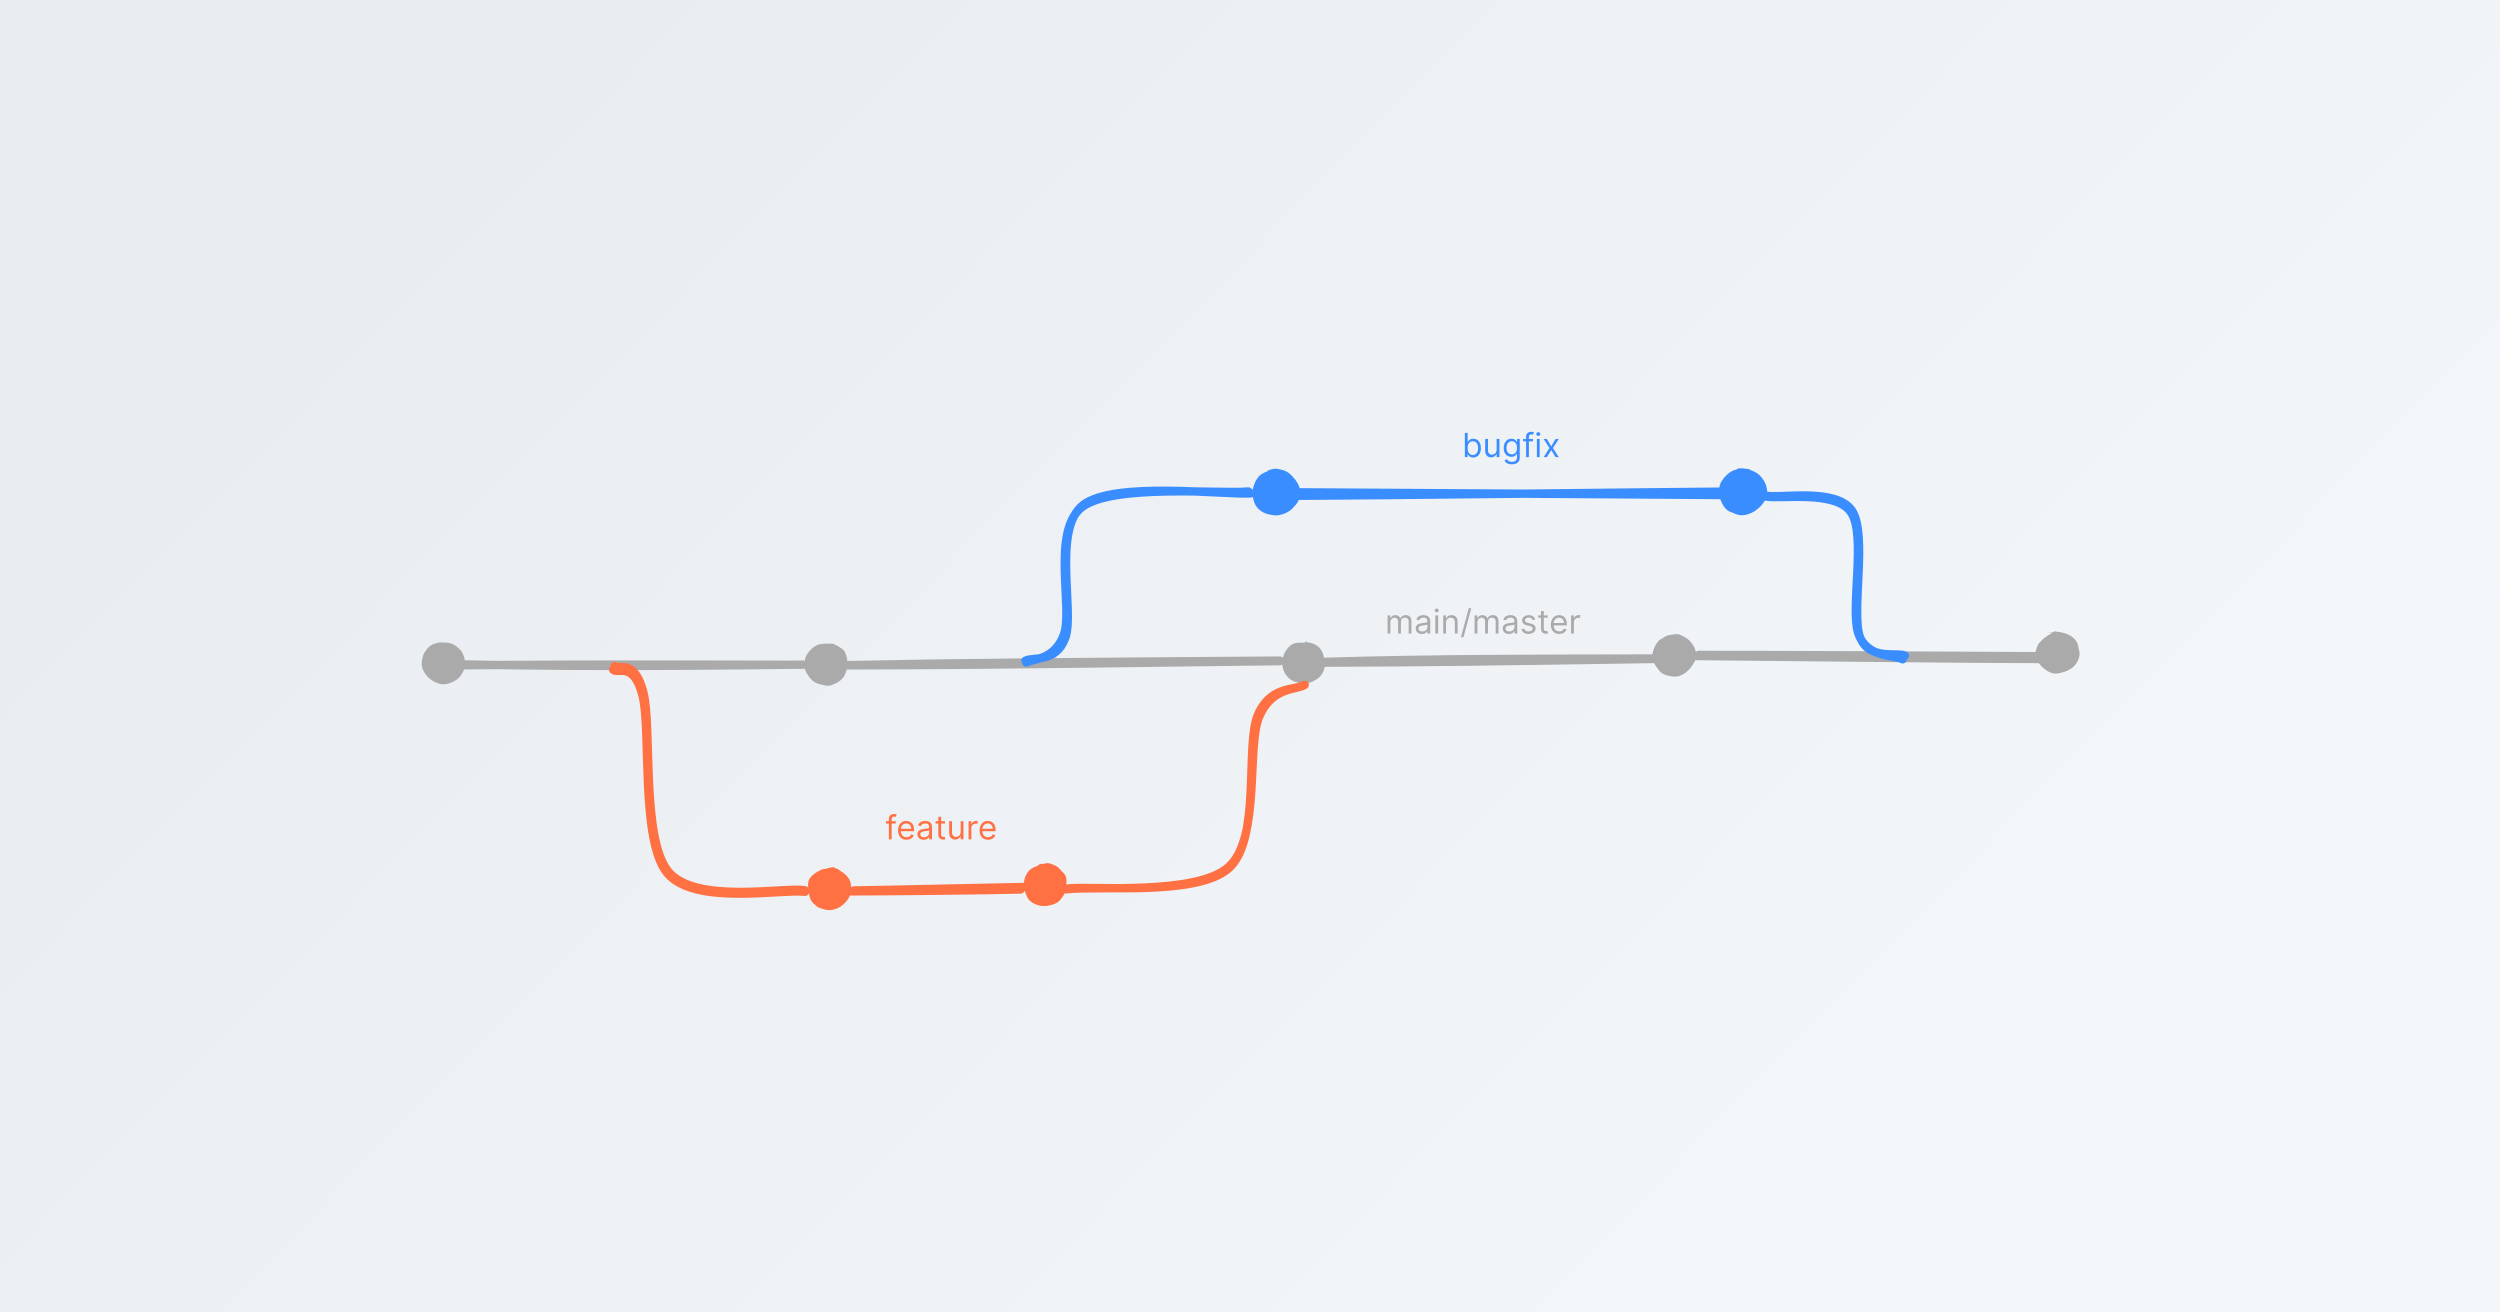 <svg width="1200" height="630" viewBox="0 0 1200 630" fill="none" xmlns="http://www.w3.org/2000/svg">
<rect width="1200" height="630" fill="#1E1E1E"/>
<rect width="1200" height="630" fill="url(#paint0_linear_0_1)"/>
<path d="M406.713 319.384C485.742 319.275 565.515 317.834 614.321 317.368M406.521 319.254C461.092 318.112 515.217 317.759 614.259 317.077" stroke="#AAAAAA" stroke-width="4" stroke-linecap="round"/>
<path d="M398.726 308.867C400.898 309.152 403.733 310.781 405.071 312.454C406.409 314.131 406.849 316.74 406.759 318.918C406.667 321.092 405.901 323.852 404.525 325.501C403.153 327.154 400.716 328.471 398.506 328.817C396.3 329.16 393.19 328.663 391.276 327.569C389.357 326.479 387.648 324.264 387.01 322.261C386.372 320.259 386.595 317.584 387.439 315.547C388.287 313.507 390.105 311.12 392.082 310.03C394.062 308.939 397.878 309.063 399.309 309.001C400.74 308.943 400.689 309.509 400.665 309.666M399.615 309.402C401.687 309.797 404.316 311.024 405.455 312.818C406.591 314.611 406.742 318.009 406.43 320.156C406.118 322.306 405.006 324.205 403.585 325.704C402.164 327.202 399.972 328.944 397.902 329.153C395.833 329.359 393.05 328.152 391.166 326.945C389.285 325.741 387.326 323.924 386.615 321.925C385.905 319.926 385.974 317.004 386.914 314.957C387.851 312.907 390.071 310.627 392.236 309.632C394.402 308.641 398.667 309.032 399.903 308.998C401.138 308.963 399.821 309.241 399.656 309.423" fill="#AAAAAA"/>
<path d="M628.345 308.668C630.329 309.038 632.463 310.242 633.73 311.991C634.996 313.739 636.015 316.993 635.95 319.164C635.885 321.334 634.917 323.508 633.338 325.007C631.76 326.505 628.736 327.949 626.475 328.148C624.213 328.347 621.55 327.414 619.78 326.207C618.009 325 616.444 322.898 615.854 320.899C615.26 318.9 615.37 316.215 616.228 314.219C617.082 312.22 618.709 309.81 620.984 308.922C623.256 308.033 628.146 308.709 629.876 308.891C631.602 309.069 631.478 309.868 631.348 309.995M626.787 308.195C628.994 308.301 631.808 309.306 633.297 310.856C634.786 312.409 635.682 315.293 635.723 317.497C635.768 319.702 634.735 322.384 633.551 324.078C632.371 325.772 630.703 327.157 628.63 327.658C626.557 328.155 623.15 327.928 621.118 327.071C619.083 326.214 617.288 324.421 616.43 322.514C615.572 320.608 615.349 317.672 615.974 315.636C616.595 313.599 618.366 311.528 620.167 310.293C621.969 309.059 625.727 308.63 626.787 308.229C627.851 307.828 626.598 307.742 626.547 307.889" fill="#AAAAAA"/>
<path d="M611.921 226.341C613.97 226.135 616.698 226.92 618.499 228.203C620.301 229.485 622.168 231.879 622.727 234.042C623.29 236.206 622.919 239.237 621.869 241.182C620.816 243.126 618.486 244.857 616.423 245.701C614.361 246.548 611.65 246.942 609.491 246.243C607.336 245.547 604.69 243.434 603.486 241.518C602.278 239.604 601.89 236.796 602.247 234.756C602.607 232.715 603.451 230.572 605.644 229.276C607.834 227.98 613.28 227.143 615.401 226.979C617.518 226.818 618.479 228.22 618.359 228.299M611.523 226.718C613.681 226.492 616.863 227.575 618.716 228.834C620.572 230.089 622.23 232.242 622.648 234.252C623.067 236.258 622.243 239.062 621.224 240.873C620.205 242.683 618.503 244.292 616.54 245.111C614.577 245.934 611.537 246.318 609.443 245.8C607.35 245.283 605.116 243.712 603.98 242.004C602.847 240.293 602.384 237.725 602.642 235.544C602.902 233.367 603.983 230.466 605.534 228.93C607.089 227.394 610.939 226.78 611.962 226.331C612.988 225.878 611.78 226.06 611.684 226.228" fill="#3A8DFF"/>
<path d="M609.265 226.636C611.214 225.888 614.539 226.077 616.591 226.999C618.647 227.925 620.606 230.188 621.588 232.18C622.566 234.173 622.998 236.912 622.47 238.953C621.941 240.989 620.153 243.177 618.414 244.415C616.674 245.653 614.148 246.472 612.031 246.38C609.91 246.287 607.302 245.293 605.692 243.863C604.079 242.436 602.631 239.937 602.367 237.804C602.103 235.671 602.744 232.955 604.1 231.066C605.456 229.18 609.224 227.219 610.5 226.475C611.777 225.727 611.732 226.378 611.76 226.595M611.41 226.029C613.489 225.775 616.344 226.749 618.232 228.1C620.119 229.454 622.099 232.077 622.731 234.145C623.362 236.216 623.067 238.695 622.013 240.513C620.963 242.334 618.547 244.158 616.41 245.06C614.272 245.961 611.289 246.359 609.189 245.92C607.089 245.481 604.965 244.154 603.812 242.43C602.659 240.705 602.027 237.807 602.271 235.578C602.515 233.35 603.695 230.637 605.281 229.06C606.866 227.486 610.792 226.567 611.78 226.128C612.768 225.686 611.166 226.183 611.207 226.416" stroke="#3A8DFF" stroke-width="2" stroke-linecap="round"/>
<path d="M600.429 236.831C586.912 237.585 534.716 230.841 519.867 242.403C505.018 253.966 515.941 293.749 511.336 306.203C506.73 318.653 495.388 315.156 492.238 317.124M599.238 235.898C585.57 237.215 533.998 232.106 519.242 243.538C504.482 254.97 515.124 292.079 510.69 304.492C506.26 316.905 495.845 316.13 492.653 318.022" stroke="#3A8DFF" stroke-width="4" stroke-linecap="round"/>
<path d="M501.142 414.375C503.181 414.063 506.087 414.944 507.803 416.271C509.516 417.598 510.916 420.19 511.42 422.337C511.928 424.483 511.767 427.23 510.84 429.153C509.917 431.077 507.886 433.076 505.875 433.879C503.864 434.681 500.916 434.582 498.778 433.964C496.64 433.347 494.272 431.91 493.05 430.175C491.832 428.44 491.187 425.718 491.458 423.554C491.733 421.394 492.772 418.726 494.691 417.21C496.609 415.695 501.334 414.776 502.968 414.457C504.601 414.138 504.605 415.091 504.502 415.304M499.337 414.82C501.324 414.231 504.258 415.105 506.28 416.044C508.301 416.981 510.634 418.65 511.472 420.451C512.306 422.251 511.866 424.768 511.286 426.839C510.71 428.91 509.797 431.533 507.995 432.874C506.194 434.215 502.803 435.024 500.477 434.883C498.15 434.746 495.521 433.683 494.039 432.034C492.556 430.384 491.647 427.123 491.592 424.998C491.534 422.872 492.484 420.951 493.695 419.281C494.907 417.608 497.899 415.695 498.853 414.968C499.807 414.241 499.282 414.755 499.423 414.923" fill="#FF7043"/>
<path d="M625.545 328.937C621.904 331.388 609.57 328.899 603.626 343.53C597.683 358.165 605.239 402.893 589.886 416.729C574.532 430.565 524.577 424.879 511.513 426.549M626.248 328.748C622.744 331.255 610.479 329.509 604.398 344.069C598.317 358.632 605.215 402.31 589.752 416.112C574.289 429.917 524.749 425.095 511.626 426.896" stroke="#FF7043" stroke-width="4" stroke-linecap="round"/>
<path d="M396.604 416.77C398.622 416.266 401.501 417.068 403.396 418.073C405.29 419.077 407.201 420.843 407.967 422.798C408.728 424.752 408.763 427.712 407.977 429.796C407.195 431.881 405.132 434.141 403.258 435.3C401.388 436.459 398.962 437.104 396.755 436.75C394.545 436.397 391.453 434.899 390.009 433.184C388.564 431.473 388.107 428.586 388.087 426.474C388.066 424.365 388.159 422.181 389.888 420.514C391.621 418.848 396.594 417.082 398.475 416.482C400.352 415.885 401.172 416.732 401.158 416.928M401.045 416.766C403.059 417.264 404.902 419.359 406.151 421.083C407.4 422.812 408.646 425.068 408.547 427.122C408.447 429.176 407.112 431.898 405.551 433.407C403.989 434.916 401.388 435.873 399.178 436.178C396.972 436.483 394.051 436.384 392.304 435.242C390.558 434.1 389.36 431.494 388.694 429.33C388.032 427.17 387.428 424.245 388.327 422.277C389.223 420.305 392.061 418.399 394.085 417.514C396.107 416.629 399.394 417.024 400.465 416.969C401.532 416.914 400.527 417.109 400.499 417.185" fill="#FF7043"/>
<path d="M408.389 427.857C421.824 427.895 476.264 427.353 489.892 426.952M409.861 427.411C423.55 427.243 477.881 425.947 491.594 425.748" stroke="#FF7043" stroke-width="4" stroke-linecap="round"/>
<path d="M803.148 304.262C805.313 304.022 808.23 305.304 810.022 306.683C811.813 308.065 813.46 310.506 813.889 312.546C814.318 314.583 813.683 317.025 812.602 318.917C811.525 320.81 809.404 323.012 807.414 323.907C805.42 324.798 802.736 324.959 800.643 324.273C798.549 323.591 796.082 321.582 794.85 319.809C793.618 318.036 792.939 315.749 793.251 313.633C793.56 311.521 794.847 308.589 796.71 307.118C798.573 305.647 802.969 305.246 804.431 304.811C805.89 304.375 805.471 304.413 805.475 304.502M805.718 304.584C807.788 305.016 810.046 307.043 811.487 308.744C812.925 310.448 814.435 312.783 814.352 314.796C814.267 316.809 812.482 319.171 810.986 320.814C809.49 322.456 807.575 324.26 805.375 324.651C803.179 325.042 799.672 324.363 797.801 323.156C795.928 321.952 794.788 319.394 794.15 317.419C793.515 315.444 793.145 313.284 793.985 311.309C794.826 309.333 797.249 306.717 799.198 305.572C801.147 304.43 804.569 304.481 805.684 304.444C806.803 304.409 805.88 305.191 805.904 305.359" fill="#AAAAAA"/>
<path d="M635.825 317.677C686.456 316.127 738.035 316.199 794.86 316.076M635.574 318.089C680.341 317.976 725.152 317.396 794.726 316.295" stroke="#AAAAAA" stroke-width="4" stroke-linecap="round"/>
<path d="M834.215 226.5C836.243 225.897 839.348 225.903 841.287 226.908C843.226 227.916 844.997 230.474 845.855 232.535C846.713 234.596 847.083 237.301 846.428 239.28C845.772 241.258 843.758 243.309 841.922 244.41C840.09 245.51 837.571 246.1 835.419 245.884C833.271 245.672 830.584 244.684 829.026 243.124C827.468 241.564 826.195 238.748 826.075 236.526C825.954 234.301 826.771 231.51 828.315 229.775C829.86 228.04 833.94 226.675 835.34 226.116C836.737 225.561 836.634 226.315 836.706 226.432M839.455 225.955C841.548 226.411 844.348 228.911 845.577 230.841C846.805 232.768 847.169 235.463 846.819 237.528C846.473 239.589 845.045 241.821 843.484 243.216C841.922 244.612 839.561 245.764 837.451 245.905C835.344 246.049 832.663 245.359 830.827 244.07C828.995 242.781 826.953 240.243 826.442 238.176C825.934 236.108 826.709 233.608 827.766 231.664C828.823 229.716 830.8 227.412 832.79 226.504C834.781 225.591 838.652 226.181 839.716 226.209C840.776 226.236 839.273 226.493 839.166 226.675" fill="#3A8DFF"/>
<path d="M834.321 225.917C836.432 225.441 839.922 226.329 841.926 227.409C843.927 228.489 845.615 230.44 846.343 232.398C847.067 234.352 847.07 237.123 846.284 239.15C845.498 241.18 843.501 243.381 841.628 244.567C839.754 245.75 837.166 246.587 835.049 246.261C832.935 245.936 830.413 244.262 828.937 242.613C827.461 240.96 826.212 238.457 826.188 236.355C826.168 234.25 826.923 231.681 828.803 229.987C830.687 228.29 835.639 226.716 837.482 226.178C839.328 225.643 839.939 226.613 839.874 226.764M840.076 226.97C842.084 227.656 844.579 229.452 845.752 231.222C846.926 232.995 847.527 235.58 847.111 237.6C846.7 239.616 844.973 242.003 843.278 243.333C841.583 244.66 839.177 245.442 836.936 245.579C834.695 245.72 831.597 245.452 829.826 244.17C828.055 242.891 826.758 239.99 826.312 237.898C825.866 235.806 826.085 233.495 827.142 231.62C828.196 229.747 830.457 227.443 832.643 226.648C834.829 225.849 839.023 226.747 840.251 226.84C841.483 226.929 840.049 227.004 840.028 227.193" stroke="#3A8DFF" stroke-width="2" stroke-linecap="round"/>
<path d="M814.055 314.897C841.354 315.141 951.731 316.362 979.195 316.334M815.413 314.359C842.555 314.284 951.422 314.812 978.546 314.966" stroke="#AAAAAA" stroke-width="4" stroke-linecap="round"/>
<path d="M982.965 303.975C984.849 303.026 988.016 303.173 990.113 303.711C992.213 304.25 994.203 305.508 995.556 307.206C996.904 308.899 998.232 311.77 998.212 313.882C998.188 315.997 996.928 318.398 995.422 319.896C993.912 321.391 991.403 322.602 989.152 322.866C986.901 323.126 983.823 322.605 981.915 321.47C980.01 320.335 978.298 318.093 977.714 316.045C977.134 313.998 977.193 311.245 978.421 309.187C979.653 307.13 983.63 304.713 985.089 303.701C986.551 302.686 987.131 302.995 987.179 303.108M985.487 303.389C987.546 302.933 990.744 303.65 992.687 304.548C994.632 305.446 996.355 306.873 997.148 308.776C997.937 310.679 998.04 313.916 997.429 315.97C996.822 318.024 995.381 319.872 993.493 321.096C991.602 322.317 988.366 323.517 986.094 323.298C983.823 323.082 981.379 321.374 979.859 319.786C978.342 318.199 976.987 315.819 976.99 313.775C976.99 311.732 978.418 309.249 979.866 307.521C981.311 305.796 984.831 304.027 985.665 303.417C986.503 302.806 984.811 303.77 984.876 303.859" fill="#AAAAAA"/>
<path d="M216.076 309.034C218.087 309.542 220.345 310.975 221.529 312.714C222.717 314.452 223.468 317.308 223.197 319.465C222.923 321.622 221.574 324.156 219.899 325.655C218.221 327.153 215.352 328.384 213.139 328.456C210.922 328.528 208.362 327.438 206.612 326.08C204.862 324.725 203.125 322.397 202.628 320.316C202.133 318.234 202.648 315.477 203.64 313.588C204.628 311.702 206.21 309.621 208.575 308.99C210.936 308.355 216.073 309.566 217.806 309.789C219.539 310.012 219.1 310.204 218.969 310.327M215.668 308.667C217.727 309.038 219.868 310.618 221.025 312.374C222.181 314.126 222.782 317.089 222.603 319.191C222.428 321.296 221.454 323.508 219.968 325.003C218.485 326.498 215.915 327.983 213.695 328.158C211.478 328.336 208.437 327.294 206.653 326.059C204.868 324.828 203.52 322.809 202.984 320.765C202.449 318.718 202.435 315.776 203.441 313.787C204.45 311.795 206.948 309.693 209.031 308.825C211.111 307.961 214.872 308.609 215.925 308.595C216.982 308.582 215.507 308.554 215.366 308.736" fill="#AAAAAA"/>
<path d="M217.981 318.81C261.416 319.783 305.297 319.999 385.53 319.022M217.501 319.382C252.813 319.056 287.813 318.827 385.407 319.091" stroke="#AAAAAA" stroke-width="4" stroke-linecap="round"/>
<path d="M295.03 319.704C297.398 321.696 304.525 315.853 308.808 332.274C313.091 348.692 307.799 402.383 320.723 418.215C333.647 434.05 375.441 425.762 386.351 427.274M294.337 321.528C296.581 323.685 304.011 317.29 308.331 333.55C312.652 349.813 307.254 403.343 320.263 419.096C333.269 434.845 375.146 426.657 386.385 428.063" stroke="#FF7043" stroke-width="4" stroke-linecap="round"/>
<path d="M913.243 316.477C909.693 314.405 896.143 315.938 892.021 304.19C887.898 292.44 895.928 256.959 888.511 245.98C881.094 235.001 854.511 239.825 847.509 238.312M914.356 314.697C910.936 312.842 896.965 317.231 892.74 305.644C888.511 294.056 896.534 256.462 888.999 245.172C881.46 233.882 854.458 239.371 847.513 237.897" stroke="#3A8DFF" stroke-width="4" stroke-linecap="round"/>
<path d="M622.644 236.304C656.388 236.483 791.943 237.326 825.694 237.618M621.357 238.002C654.909 237.919 790.468 236.243 824.743 235.989" stroke="#3A8DFF" stroke-width="4" stroke-linecap="round"/>
<path d="M429.958 394.164V395.301H425.254V394.164H429.958ZM426.663 402.892V392.96C426.663 392.46 426.78 392.043 427.015 391.71C427.25 391.376 427.555 391.126 427.93 390.96C428.305 390.793 428.701 390.71 429.117 390.71C429.447 390.71 429.716 390.736 429.924 390.789C430.133 390.842 430.288 390.892 430.39 390.937L430.004 392.096C429.936 392.073 429.841 392.045 429.72 392.011C429.602 391.977 429.447 391.96 429.254 391.96C428.811 391.96 428.491 392.072 428.294 392.295C428.1 392.519 428.004 392.846 428.004 393.278V402.892H426.663ZM435.137 403.073C434.296 403.073 433.571 402.888 432.961 402.517C432.355 402.142 431.887 401.619 431.558 400.948C431.232 400.274 431.069 399.49 431.069 398.596C431.069 397.702 431.232 396.914 431.558 396.233C431.887 395.547 432.346 395.013 432.933 394.63C433.524 394.244 434.213 394.051 435.001 394.051C435.455 394.051 435.904 394.126 436.348 394.278C436.791 394.43 437.194 394.676 437.558 395.017C437.921 395.354 438.211 395.801 438.427 396.358C438.643 396.914 438.751 397.6 438.751 398.414V398.983H432.024V397.823H437.387C437.387 397.331 437.289 396.892 437.092 396.505C436.899 396.119 436.622 395.814 436.262 395.59C435.906 395.367 435.486 395.255 435.001 395.255C434.467 395.255 434.005 395.388 433.615 395.653C433.228 395.914 432.931 396.255 432.723 396.676C432.514 397.096 432.41 397.547 432.41 398.028V398.801C432.41 399.46 432.524 400.019 432.751 400.477C432.982 400.931 433.302 401.278 433.711 401.517C434.12 401.751 434.596 401.869 435.137 401.869C435.49 401.869 435.808 401.82 436.092 401.721C436.38 401.619 436.628 401.467 436.836 401.267C437.045 401.062 437.205 400.808 437.319 400.505L438.615 400.869C438.478 401.308 438.249 401.695 437.927 402.028C437.605 402.358 437.207 402.615 436.734 402.801C436.26 402.983 435.728 403.073 435.137 403.073ZM443.359 403.096C442.806 403.096 442.304 402.992 441.853 402.784C441.402 402.572 441.045 402.267 440.779 401.869C440.514 401.467 440.382 400.983 440.382 400.414C440.382 399.914 440.48 399.509 440.677 399.198C440.874 398.884 441.137 398.638 441.467 398.46C441.796 398.282 442.16 398.149 442.558 398.062C442.959 397.971 443.363 397.899 443.768 397.846C444.298 397.778 444.728 397.727 445.058 397.693C445.391 397.655 445.634 397.592 445.785 397.505C445.94 397.418 446.018 397.267 446.018 397.051V397.005C446.018 396.445 445.865 396.009 445.558 395.698C445.255 395.388 444.795 395.233 444.177 395.233C443.537 395.233 443.035 395.373 442.671 395.653C442.308 395.933 442.052 396.233 441.904 396.551L440.632 396.096C440.859 395.566 441.162 395.153 441.541 394.858C441.923 394.558 442.34 394.35 442.791 394.233C443.245 394.111 443.692 394.051 444.132 394.051C444.412 394.051 444.734 394.085 445.098 394.153C445.465 394.217 445.819 394.352 446.16 394.556C446.505 394.761 446.791 395.07 447.018 395.483C447.245 395.895 447.359 396.448 447.359 397.142V402.892H446.018V401.71H445.95C445.859 401.899 445.707 402.102 445.495 402.318C445.283 402.534 445.001 402.717 444.649 402.869C444.296 403.02 443.866 403.096 443.359 403.096ZM443.563 401.892C444.094 401.892 444.541 401.787 444.904 401.579C445.272 401.371 445.548 401.102 445.734 400.772C445.923 400.443 446.018 400.096 446.018 399.733V398.505C445.961 398.573 445.836 398.636 445.643 398.693C445.454 398.746 445.234 398.793 444.984 398.835C444.738 398.873 444.497 398.907 444.262 398.937C444.031 398.964 443.844 398.986 443.7 399.005C443.351 399.051 443.026 399.125 442.723 399.227C442.423 399.325 442.181 399.475 441.995 399.676C441.813 399.873 441.723 400.142 441.723 400.483C441.723 400.948 441.895 401.301 442.24 401.539C442.588 401.774 443.029 401.892 443.563 401.892ZM453.602 394.164V395.301H449.079V394.164H453.602ZM450.397 392.073H451.738V400.392C451.738 400.77 451.793 401.055 451.903 401.244C452.017 401.43 452.161 401.555 452.335 401.619C452.513 401.68 452.7 401.71 452.897 401.71C453.045 401.71 453.166 401.702 453.261 401.687C453.356 401.668 453.431 401.653 453.488 401.642L453.761 402.846C453.67 402.88 453.543 402.914 453.38 402.948C453.217 402.986 453.011 403.005 452.761 403.005C452.382 403.005 452.011 402.924 451.647 402.761C451.287 402.598 450.988 402.35 450.75 402.017C450.515 401.683 450.397 401.263 450.397 400.755V392.073ZM461.119 399.323V394.164H462.46V402.892H461.119V401.414H461.028C460.823 401.858 460.505 402.234 460.073 402.545C459.642 402.852 459.096 403.005 458.437 403.005C457.892 403.005 457.407 402.886 456.982 402.647C456.558 402.405 456.225 402.041 455.982 401.556C455.74 401.068 455.619 400.452 455.619 399.71V394.164H456.96V399.619C456.96 400.255 457.138 400.763 457.494 401.142C457.854 401.52 458.312 401.71 458.869 401.71C459.202 401.71 459.541 401.625 459.886 401.454C460.234 401.284 460.526 401.022 460.761 400.67C461 400.318 461.119 399.869 461.119 399.323ZM464.916 402.892V394.164H466.211V395.483H466.302C466.461 395.051 466.749 394.7 467.166 394.431C467.582 394.162 468.052 394.028 468.575 394.028C468.673 394.028 468.796 394.03 468.944 394.034C469.092 394.037 469.204 394.043 469.279 394.051V395.414C469.234 395.403 469.13 395.386 468.967 395.363C468.808 395.337 468.639 395.323 468.461 395.323C468.037 395.323 467.658 395.412 467.325 395.59C466.995 395.765 466.734 396.007 466.541 396.318C466.351 396.625 466.257 396.975 466.257 397.369V402.892H464.916ZM474.262 403.073C473.421 403.073 472.696 402.888 472.086 402.517C471.48 402.142 471.012 401.619 470.683 400.948C470.357 400.274 470.194 399.49 470.194 398.596C470.194 397.702 470.357 396.914 470.683 396.233C471.012 395.547 471.471 395.013 472.058 394.63C472.649 394.244 473.338 394.051 474.126 394.051C474.58 394.051 475.029 394.126 475.473 394.278C475.916 394.43 476.319 394.676 476.683 395.017C477.046 395.354 477.336 395.801 477.552 396.358C477.768 396.914 477.876 397.6 477.876 398.414V398.983H471.149V397.823H476.512C476.512 397.331 476.414 396.892 476.217 396.505C476.024 396.119 475.747 395.814 475.387 395.59C475.031 395.367 474.611 395.255 474.126 395.255C473.592 395.255 473.13 395.388 472.74 395.653C472.353 395.914 472.056 396.255 471.848 396.676C471.639 397.096 471.535 397.547 471.535 398.028V398.801C471.535 399.46 471.649 400.019 471.876 400.477C472.107 400.931 472.427 401.278 472.836 401.517C473.245 401.751 473.721 401.869 474.262 401.869C474.615 401.869 474.933 401.82 475.217 401.721C475.505 401.619 475.753 401.467 475.961 401.267C476.17 401.062 476.33 400.808 476.444 400.505L477.74 400.869C477.603 401.308 477.374 401.695 477.052 402.028C476.73 402.358 476.332 402.615 475.859 402.801C475.385 402.983 474.853 403.073 474.262 403.073Z" fill="#FF7043"/>
<path d="M666.032 304.103V295.376H667.327V296.739H667.441C667.623 296.273 667.916 295.912 668.322 295.654C668.727 295.393 669.214 295.262 669.782 295.262C670.358 295.262 670.837 295.393 671.219 295.654C671.606 295.912 671.907 296.273 672.123 296.739H672.214C672.437 296.288 672.772 295.93 673.219 295.665C673.666 295.396 674.202 295.262 674.827 295.262C675.608 295.262 676.246 295.506 676.742 295.995C677.238 296.48 677.486 297.235 677.486 298.262V304.103H676.146V298.262C676.146 297.618 675.969 297.158 675.617 296.881C675.265 296.605 674.85 296.466 674.373 296.466C673.759 296.466 673.284 296.652 672.947 297.023C672.61 297.391 672.441 297.857 672.441 298.421V304.103H671.077V298.126C671.077 297.629 670.916 297.23 670.594 296.927C670.272 296.62 669.858 296.466 669.35 296.466C669.002 296.466 668.676 296.559 668.373 296.745C668.074 296.93 667.831 297.188 667.646 297.518C667.464 297.843 667.373 298.22 667.373 298.648V304.103H666.032ZM682.506 304.307C681.953 304.307 681.451 304.203 681.001 303.995C680.55 303.783 680.192 303.478 679.927 303.08C679.662 302.679 679.529 302.194 679.529 301.626C679.529 301.126 679.628 300.72 679.825 300.41C680.022 300.095 680.285 299.849 680.614 299.671C680.944 299.493 681.307 299.36 681.705 299.273C682.107 299.182 682.51 299.11 682.915 299.057C683.446 298.989 683.876 298.938 684.205 298.904C684.539 298.866 684.781 298.804 684.932 298.716C685.088 298.629 685.165 298.478 685.165 298.262V298.216C685.165 297.656 685.012 297.22 684.705 296.91C684.402 296.599 683.942 296.444 683.325 296.444C682.684 296.444 682.182 296.584 681.819 296.864C681.455 297.144 681.2 297.444 681.052 297.762L679.779 297.307C680.006 296.777 680.309 296.364 680.688 296.069C681.071 295.769 681.487 295.561 681.938 295.444C682.393 295.323 682.84 295.262 683.279 295.262C683.559 295.262 683.881 295.296 684.245 295.364C684.612 295.429 684.967 295.563 685.307 295.768C685.652 295.972 685.938 296.281 686.165 296.694C686.393 297.107 686.506 297.66 686.506 298.353V304.103H685.165V302.921H685.097C685.006 303.11 684.855 303.313 684.643 303.529C684.431 303.745 684.148 303.929 683.796 304.08C683.444 304.232 683.014 304.307 682.506 304.307ZM682.711 303.103C683.241 303.103 683.688 302.999 684.052 302.79C684.419 302.582 684.696 302.313 684.881 301.984C685.071 301.654 685.165 301.307 685.165 300.944V299.716C685.109 299.785 684.984 299.847 684.79 299.904C684.601 299.957 684.381 300.004 684.131 300.046C683.885 300.084 683.645 300.118 683.41 300.148C683.179 300.175 682.991 300.198 682.847 300.216C682.499 300.262 682.173 300.336 681.87 300.438C681.571 300.537 681.328 300.686 681.143 300.887C680.961 301.084 680.87 301.353 680.87 301.694C680.87 302.16 681.042 302.512 681.387 302.751C681.736 302.985 682.177 303.103 682.711 303.103ZM688.954 304.103V295.376H690.295V304.103H688.954ZM689.636 293.921C689.374 293.921 689.149 293.832 688.959 293.654C688.774 293.476 688.681 293.262 688.681 293.012C688.681 292.762 688.774 292.548 688.959 292.37C689.149 292.192 689.374 292.103 689.636 292.103C689.897 292.103 690.12 292.192 690.306 292.37C690.495 292.548 690.59 292.762 690.59 293.012C690.59 293.262 690.495 293.476 690.306 293.654C690.12 293.832 689.897 293.921 689.636 293.921ZM694.092 298.853V304.103H692.751V295.376H694.046V296.739H694.16C694.364 296.296 694.675 295.94 695.092 295.671C695.508 295.398 696.046 295.262 696.705 295.262C697.296 295.262 697.813 295.383 698.256 295.626C698.7 295.864 699.044 296.228 699.29 296.716C699.537 297.201 699.66 297.815 699.66 298.557V304.103H698.319V298.648C698.319 297.963 698.141 297.429 697.785 297.046C697.429 296.66 696.94 296.466 696.319 296.466C695.891 296.466 695.508 296.559 695.171 296.745C694.838 296.93 694.575 297.201 694.381 297.557C694.188 297.913 694.092 298.345 694.092 298.853ZM706.224 291.921L702.474 305.853H701.246L704.996 291.921H706.224ZM707.813 304.103V295.376H709.109V296.739H709.222C709.404 296.273 709.698 295.912 710.103 295.654C710.508 295.393 710.995 295.262 711.563 295.262C712.139 295.262 712.618 295.393 713.001 295.654C713.387 295.912 713.688 296.273 713.904 296.739H713.995C714.218 296.288 714.554 295.93 715.001 295.665C715.448 295.396 715.984 295.262 716.609 295.262C717.389 295.262 718.027 295.506 718.523 295.995C719.02 296.48 719.268 297.235 719.268 298.262V304.103H717.927V298.262C717.927 297.618 717.751 297.158 717.398 296.881C717.046 296.605 716.631 296.466 716.154 296.466C715.54 296.466 715.065 296.652 714.728 297.023C714.391 297.391 714.222 297.857 714.222 298.421V304.103H712.859V298.126C712.859 297.629 712.698 297.23 712.376 296.927C712.054 296.62 711.639 296.466 711.131 296.466C710.783 296.466 710.457 296.559 710.154 296.745C709.855 296.93 709.612 297.188 709.427 297.518C709.245 297.843 709.154 298.22 709.154 298.648V304.103H707.813ZM724.288 304.307C723.735 304.307 723.233 304.203 722.782 303.995C722.331 303.783 721.973 303.478 721.708 303.08C721.443 302.679 721.31 302.194 721.31 301.626C721.31 301.126 721.409 300.72 721.606 300.41C721.803 300.095 722.066 299.849 722.396 299.671C722.725 299.493 723.089 299.36 723.486 299.273C723.888 299.182 724.291 299.11 724.697 299.057C725.227 298.989 725.657 298.938 725.986 298.904C726.32 298.866 726.562 298.804 726.714 298.716C726.869 298.629 726.947 298.478 726.947 298.262V298.216C726.947 297.656 726.793 297.22 726.486 296.91C726.183 296.599 725.723 296.444 725.106 296.444C724.466 296.444 723.964 296.584 723.6 296.864C723.236 297.144 722.981 297.444 722.833 297.762L721.56 297.307C721.788 296.777 722.091 296.364 722.469 296.069C722.852 295.769 723.269 295.561 723.719 295.444C724.174 295.323 724.621 295.262 725.06 295.262C725.341 295.262 725.663 295.296 726.026 295.364C726.394 295.429 726.748 295.563 727.089 295.768C727.433 295.972 727.719 296.281 727.947 296.694C728.174 297.107 728.288 297.66 728.288 298.353V304.103H726.947V302.921H726.879C726.788 303.11 726.636 303.313 726.424 303.529C726.212 303.745 725.93 303.929 725.577 304.08C725.225 304.232 724.795 304.307 724.288 304.307ZM724.492 303.103C725.022 303.103 725.469 302.999 725.833 302.79C726.2 302.582 726.477 302.313 726.663 301.984C726.852 301.654 726.947 301.307 726.947 300.944V299.716C726.89 299.785 726.765 299.847 726.572 299.904C726.382 299.957 726.163 300.004 725.913 300.046C725.666 300.084 725.426 300.118 725.191 300.148C724.96 300.175 724.772 300.198 724.629 300.216C724.28 300.262 723.954 300.336 723.651 300.438C723.352 300.537 723.11 300.686 722.924 300.887C722.742 301.084 722.651 301.353 722.651 301.694C722.651 302.16 722.824 302.512 723.168 302.751C723.517 302.985 723.958 303.103 724.492 303.103ZM736.917 297.33L735.712 297.671C735.637 297.47 735.525 297.275 735.377 297.086C735.233 296.893 735.036 296.734 734.786 296.609C734.536 296.484 734.216 296.421 733.826 296.421C733.292 296.421 732.847 296.544 732.491 296.79C732.138 297.033 731.962 297.341 731.962 297.716C731.962 298.05 732.084 298.313 732.326 298.506C732.568 298.699 732.947 298.86 733.462 298.989L734.758 299.307C735.538 299.497 736.12 299.787 736.502 300.177C736.885 300.563 737.076 301.061 737.076 301.671C737.076 302.171 736.932 302.618 736.644 303.012C736.36 303.406 735.962 303.716 735.451 303.944C734.94 304.171 734.345 304.285 733.667 304.285C732.777 304.285 732.04 304.091 731.457 303.705C730.873 303.319 730.504 302.754 730.349 302.012L731.621 301.694C731.743 302.163 731.972 302.516 732.309 302.751C732.65 302.985 733.095 303.103 733.644 303.103C734.269 303.103 734.765 302.97 735.133 302.705C735.504 302.436 735.69 302.114 735.69 301.739C735.69 301.436 735.584 301.182 735.371 300.978C735.159 300.769 734.834 300.614 734.394 300.512L732.94 300.171C732.14 299.982 731.553 299.688 731.178 299.29C730.807 298.889 730.621 298.387 730.621 297.785C730.621 297.292 730.76 296.857 731.036 296.478C731.316 296.099 731.697 295.802 732.178 295.586C732.663 295.37 733.212 295.262 733.826 295.262C734.69 295.262 735.368 295.451 735.86 295.83C736.356 296.209 736.709 296.709 736.917 297.33ZM742.89 295.376V296.512H738.367V295.376H742.89ZM739.685 293.285H741.026V301.603C741.026 301.982 741.081 302.266 741.191 302.455C741.305 302.641 741.449 302.766 741.623 302.83C741.801 302.891 741.988 302.921 742.185 302.921C742.333 302.921 742.454 302.913 742.549 302.898C742.644 302.879 742.719 302.864 742.776 302.853L743.049 304.057C742.958 304.091 742.831 304.126 742.668 304.16C742.505 304.198 742.299 304.216 742.049 304.216C741.67 304.216 741.299 304.135 740.935 303.972C740.575 303.809 740.276 303.561 740.038 303.228C739.803 302.894 739.685 302.474 739.685 301.966V293.285ZM748.472 304.285C747.631 304.285 746.906 304.099 746.296 303.728C745.69 303.353 745.222 302.83 744.893 302.16C744.567 301.485 744.404 300.701 744.404 299.807C744.404 298.913 744.567 298.126 744.893 297.444C745.222 296.758 745.681 296.224 746.268 295.841C746.859 295.455 747.548 295.262 748.336 295.262C748.79 295.262 749.239 295.338 749.682 295.489C750.126 295.641 750.529 295.887 750.893 296.228C751.256 296.565 751.546 297.012 751.762 297.569C751.978 298.126 752.086 298.811 752.086 299.626V300.194H745.359V299.035H750.722C750.722 298.542 750.624 298.103 750.427 297.716C750.234 297.33 749.957 297.025 749.597 296.802C749.241 296.578 748.821 296.466 748.336 296.466C747.802 296.466 747.34 296.599 746.95 296.864C746.563 297.126 746.266 297.466 746.057 297.887C745.849 298.307 745.745 298.758 745.745 299.239V300.012C745.745 300.671 745.859 301.23 746.086 301.688C746.317 302.143 746.637 302.489 747.046 302.728C747.455 302.963 747.931 303.08 748.472 303.08C748.825 303.08 749.143 303.031 749.427 302.932C749.715 302.83 749.963 302.679 750.171 302.478C750.379 302.273 750.54 302.019 750.654 301.716L751.95 302.08C751.813 302.519 751.584 302.906 751.262 303.239C750.94 303.569 750.542 303.826 750.069 304.012C749.595 304.194 749.063 304.285 748.472 304.285ZM754.126 304.103V295.376H755.421V296.694H755.512C755.671 296.262 755.959 295.912 756.376 295.643C756.792 295.374 757.262 295.239 757.785 295.239C757.883 295.239 758.006 295.241 758.154 295.245C758.302 295.249 758.414 295.254 758.489 295.262V296.626C758.444 296.614 758.34 296.597 758.177 296.574C758.018 296.548 757.849 296.535 757.671 296.535C757.247 296.535 756.868 296.624 756.535 296.802C756.205 296.976 755.944 297.218 755.751 297.529C755.561 297.836 755.467 298.186 755.467 298.58V304.103H754.126Z" fill="#AAAAAA"/>
<path d="M703.131 219.427V207.79H704.472V212.086H704.585C704.684 211.934 704.82 211.741 704.994 211.506C705.172 211.268 705.426 211.055 705.756 210.87C706.089 210.68 706.54 210.586 707.108 210.586C707.843 210.586 708.491 210.769 709.051 211.137C709.612 211.504 710.049 212.025 710.364 212.699C710.678 213.374 710.835 214.169 710.835 215.086C710.835 216.01 710.678 216.811 710.364 217.489C710.049 218.163 709.614 218.686 709.057 219.057C708.5 219.425 707.858 219.609 707.131 219.609C706.57 219.609 706.121 219.516 705.784 219.33C705.447 219.141 705.187 218.927 705.006 218.688C704.824 218.446 704.684 218.245 704.585 218.086H704.426V219.427H703.131ZM704.449 215.063C704.449 215.722 704.545 216.304 704.739 216.807C704.932 217.307 705.214 217.699 705.585 217.984C705.956 218.264 706.411 218.404 706.949 218.404C707.509 218.404 707.977 218.256 708.352 217.961C708.731 217.662 709.015 217.26 709.205 216.756C709.398 216.249 709.494 215.684 709.494 215.063C709.494 214.449 709.4 213.896 709.21 213.404C709.025 212.908 708.742 212.516 708.364 212.228C707.989 211.936 707.517 211.79 706.949 211.79C706.403 211.79 705.945 211.929 705.574 212.205C705.203 212.478 704.922 212.86 704.733 213.353C704.544 213.841 704.449 214.412 704.449 215.063ZM718.386 215.859V210.699H719.727V219.427H718.386V217.949H718.295C718.091 218.393 717.773 218.769 717.341 219.08C716.909 219.387 716.364 219.54 715.705 219.54C715.159 219.54 714.674 219.421 714.25 219.182C713.826 218.94 713.492 218.576 713.25 218.091C713.008 217.603 712.886 216.987 712.886 216.245V210.699H714.227V216.154C714.227 216.79 714.405 217.298 714.761 217.677C715.121 218.055 715.58 218.245 716.136 218.245C716.47 218.245 716.809 218.16 717.153 217.989C717.502 217.819 717.794 217.557 718.028 217.205C718.267 216.853 718.386 216.404 718.386 215.859ZM725.706 222.881C725.058 222.881 724.501 222.798 724.036 222.631C723.57 222.468 723.181 222.252 722.871 221.984C722.564 221.718 722.32 221.434 722.138 221.131L723.206 220.381C723.327 220.54 723.481 220.722 723.666 220.927C723.852 221.135 724.106 221.315 724.428 221.466C724.753 221.622 725.179 221.699 725.706 221.699C726.411 221.699 726.992 221.529 727.45 221.188C727.909 220.847 728.138 220.313 728.138 219.586V217.813H728.024C727.926 217.972 727.786 218.169 727.604 218.404C727.426 218.635 727.168 218.841 726.831 219.023C726.498 219.201 726.047 219.29 725.479 219.29C724.774 219.29 724.142 219.124 723.581 218.79C723.024 218.457 722.583 217.972 722.257 217.336C721.935 216.699 721.774 215.927 721.774 215.018C721.774 214.124 721.931 213.345 722.246 212.682C722.56 212.016 722.998 211.501 723.558 211.137C724.119 210.769 724.767 210.586 725.501 210.586C726.07 210.586 726.52 210.68 726.854 210.87C727.191 211.055 727.448 211.268 727.626 211.506C727.808 211.741 727.948 211.934 728.047 212.086H728.183V210.699H729.479V219.677C729.479 220.427 729.308 221.037 728.967 221.506C728.63 221.98 728.176 222.326 727.604 222.546C727.036 222.769 726.403 222.881 725.706 222.881ZM725.661 218.086C726.198 218.086 726.653 217.963 727.024 217.716C727.395 217.47 727.678 217.116 727.871 216.654C728.064 216.192 728.161 215.639 728.161 214.995C728.161 214.366 728.066 213.811 727.876 213.33C727.687 212.849 727.407 212.472 727.036 212.199C726.664 211.927 726.206 211.79 725.661 211.79C725.092 211.79 724.619 211.934 724.24 212.222C723.865 212.51 723.583 212.896 723.393 213.381C723.208 213.866 723.115 214.404 723.115 214.995C723.115 215.601 723.21 216.137 723.399 216.603C723.592 217.065 723.876 217.429 724.251 217.694C724.63 217.955 725.1 218.086 725.661 218.086ZM735.82 210.699V211.836H731.115V210.699H735.82ZM732.524 219.427V209.495C732.524 208.995 732.642 208.578 732.876 208.245C733.111 207.912 733.416 207.662 733.791 207.495C734.166 207.328 734.562 207.245 734.979 207.245C735.308 207.245 735.577 207.271 735.786 207.324C735.994 207.377 736.149 207.427 736.251 207.472L735.865 208.631C735.797 208.609 735.702 208.58 735.581 208.546C735.464 208.512 735.308 208.495 735.115 208.495C734.672 208.495 734.352 208.607 734.155 208.83C733.962 209.054 733.865 209.381 733.865 209.813V219.427H732.524ZM737.699 219.427V210.699H739.04V219.427H737.699ZM738.381 209.245C738.119 209.245 737.894 209.156 737.705 208.978C737.519 208.8 737.426 208.586 737.426 208.336C737.426 208.086 737.519 207.872 737.705 207.694C737.894 207.516 738.119 207.427 738.381 207.427C738.642 207.427 738.866 207.516 739.051 207.694C739.241 207.872 739.335 208.086 739.335 208.336C739.335 208.586 739.241 208.8 739.051 208.978C738.866 209.156 738.642 209.245 738.381 209.245ZM742.496 210.699L744.587 214.268L746.678 210.699H748.223L745.405 215.063L748.223 219.427H746.678L744.587 216.04L742.496 219.427H740.95L743.723 215.063L740.95 210.699H742.496Z" fill="#3A8DFF"/>
<defs>
<linearGradient id="paint0_linear_0_1" x1="923.094" y1="630" x2="276.906" y2="1.48985e-05" gradientUnits="userSpaceOnUse">
<stop stop-color="#F4F7FA"/>
<stop offset="1" stop-color="#E9ECF0"/>
</linearGradient>
</defs>
</svg>
